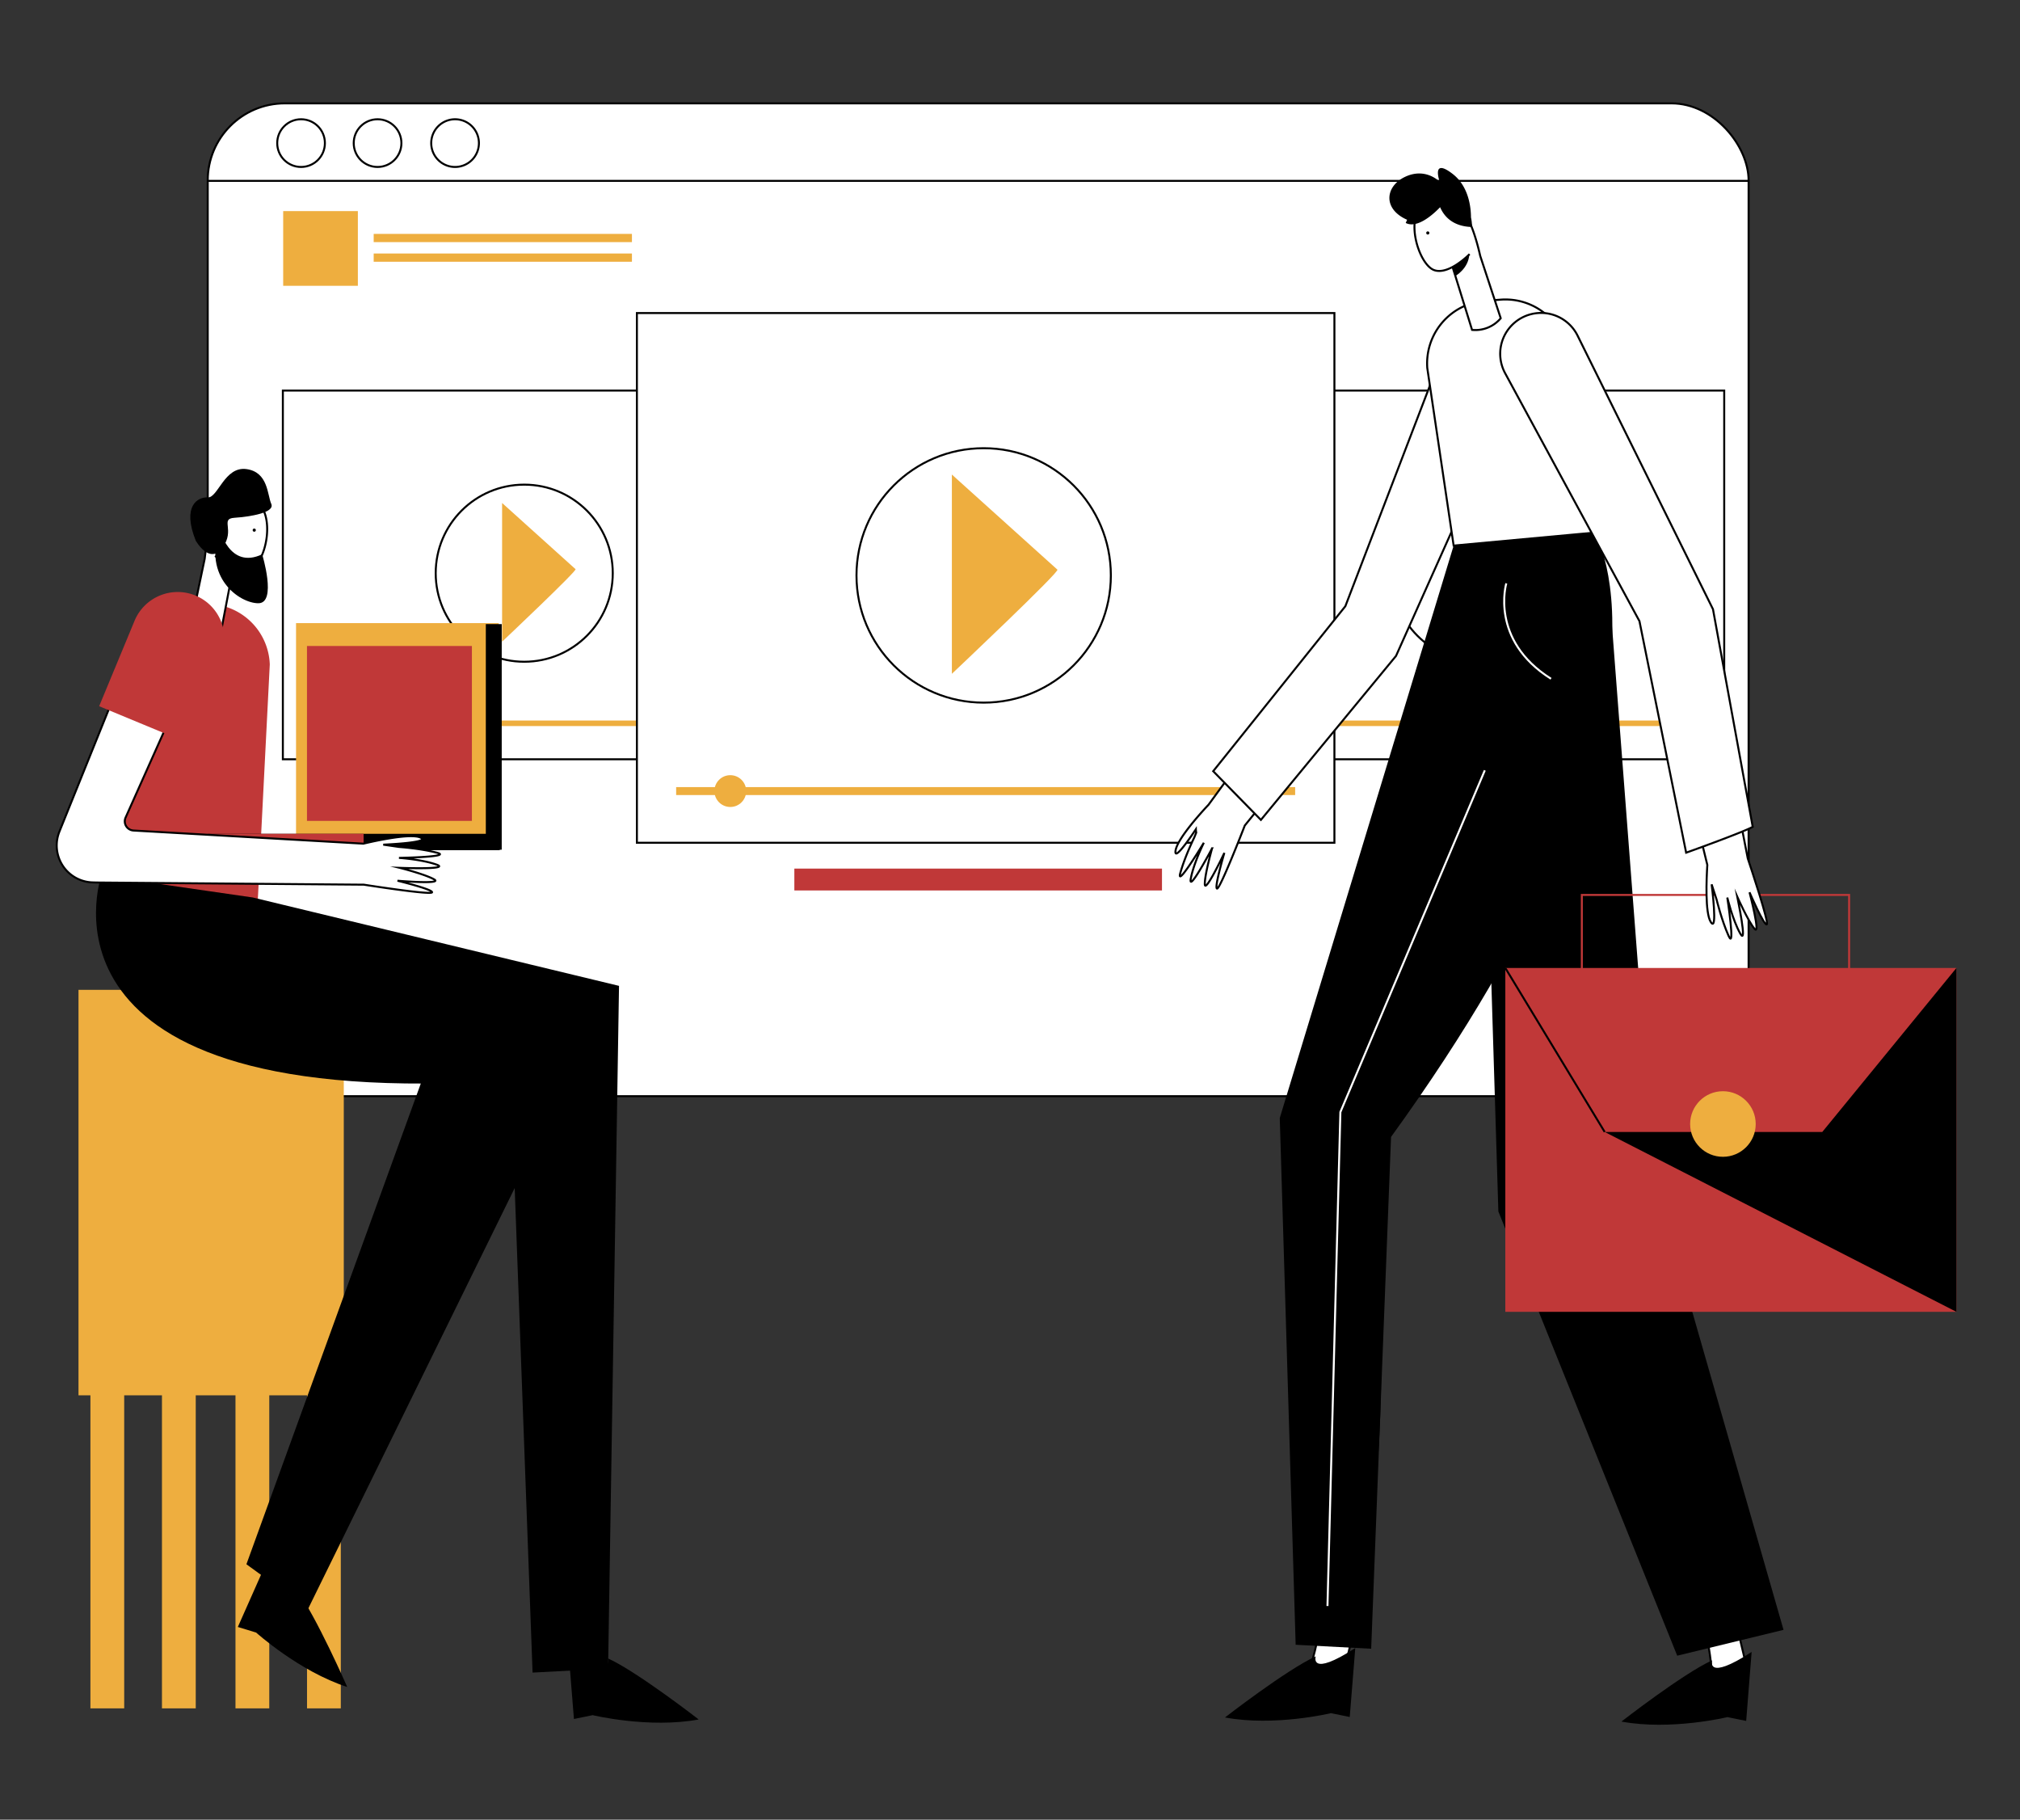 <svg id="Capa_1" data-name="Capa 1" xmlns="http://www.w3.org/2000/svg" viewBox="0 0 2033 1831"><rect x="0" y="0" width="2033" height="1831" fill="#333333" stroke="none"/><title>Mesa de trabajo 1</title><rect x="209.07" y="104" width="1550.78" height="999" rx="77.58" fill="#fff" stroke="#000" stroke-miterlimit="10" stroke-width="2"/><line x1="209" y1="182" x2="1760" y2="182" fill="none" stroke="#000" stroke-miterlimit="10" stroke-width="2"/><circle cx="303" cy="144" r="24" fill="#fff" stroke="#000" stroke-miterlimit="10" stroke-width="2"/><circle cx="380" cy="144" r="24" fill="#fff" stroke="#000" stroke-miterlimit="10" stroke-width="2"/><path d="M482,144a24,24,0,1,1-24-24A24,24,0,0,1,482,144Z" fill="#fff" stroke="#000" stroke-miterlimit="10" stroke-width="2"/><rect x="284.68" y="393" width="488.63" height="371" fill="#fff" stroke="#000" stroke-miterlimit="10" stroke-width="2"/><circle cx="527.61" cy="576.76" r="89.1" fill="#fff" stroke="#000" stroke-miterlimit="10" stroke-width="2"/><path d="M579.2,572.67l-73.87-66.56V645.67S582.69,572.67,579.2,572.67Z" fill="#eeae3f"/><rect x="312.18" y="725.02" width="433.65" height="5.57" fill="#eeae3f"/><rect x="1246.68" y="393" width="488.63" height="371" fill="#fff" stroke="#000" stroke-miterlimit="10" stroke-width="2"/><circle cx="1489.61" cy="576.76" r="89.1" fill="#fff" stroke="#000" stroke-miterlimit="10" stroke-width="2"/><path d="M1541.2,572.67l-73.87-66.56V645.67S1544.69,572.67,1541.2,572.67Z" fill="#eeae3f"/><rect x="1274.18" y="725.02" width="433.65" height="5.57" fill="#eeae3f"/><polygon points="346 996 79 996 79 1404 91 1404 91 1719 125 1719 125 1404 163 1404 163 1719 197 1719 197 1404 237 1404 237 1719 271 1719 271 1404 309 1404 309 1719 343 1719 343 1404 346 1404 346 996" fill="#eeae3f"/><path d="M259.47,905.38,110.26,889.84l19.35-216.1a63.18,63.18,0,0,1,60.8-65.45l15.66-.58a63.18,63.18,0,0,1,65.45,60.81Z" fill="#c03838"/><path d="M234.91,570.26l-12.44,65.07a33.39,33.39,0,0,1-30-8.43L206,562.32c7.58-67.55,31.22-72.65,51.34-58.57s10.68,60-3.34,67.39-37.52-11.86-37.52-11.86" fill="#fff" stroke="#000" stroke-miterlimit="10" stroke-width="2"/><circle cx="255.88" cy="533.44" r="1.59"/><path d="M233.19,579.58s-14-5.85-16.42-20c0,0,12.26,9.34,17.86,10.46Z"/><path d="M572.05,1660.3l5.58,69.39,18.85-3.86s56.81,13.66,106.71,4.33c0,0-62-48.12-91.35-61.47C611.84,1668.69,618.53,1690.32,572.05,1660.3Z"/><path d="M102,881s-84,240,412,206l22,596,76-4,11-687L254.43,903.07Z"/><polygon points="445 1031 248 1574 310 1619 558 1114 445 1031"/><path d="M267.62,1573.47l-28.25,63.63,18.41,5.62s43.39,39.13,91.68,54.76c0,0-31.48-71.88-50.9-97.63C298.56,1599.85,294.11,1622.05,267.62,1573.47Z"/><rect x="297.95" y="627" width="204" height="215" fill="#eeae3f"/><polygon points="504.95 628 488.95 628 488.95 839 209.45 839 209.45 855.5 502.95 855.5 502.95 855 504.95 855 504.95 628"/><rect x="308.95" y="650" width="166" height="176" fill="#c03838"/><rect x="209.45" y="839" width="156.5" height="16.5" fill="#c03838"/><path d="M401.55,863.23c1.58.1,23.43,1.65,37.77,6.75,14.72,5.23-35.78,3.3-37,3.26.78.19,26,6.6,34.74,11.7s-35.84,1.35-37,1.26c1.05.26,35.8,8.76,34.76,11.69-1,2.75-59.7-6.32-68.64-7.71h0L97.14,888l-3.93-.11A37.19,37.19,0,0,1,59.71,837l1.13-2.83,1.06-2.62L120,687.68l59.35,16.46-52.95,118.5a9.29,9.29,0,0,0,8,13.06L365.7,848.91c13.74-3.24,47-10.4,57.16-6.27,12.75,5.2-36,7.22-37.13,7.27l15.94,2.32s21,1.41,37.89,5.75C456.07,862.21,404,863.18,401.55,863.23Z" fill="#fff" stroke="#000" stroke-miterlimit="10" stroke-width="2"/><path d="M170,593.94h0a47,47,0,0,1,47,47v93a0,0,0,0,1,0,0H123a0,0,0,0,1,0,0v-93A47,47,0,0,1,170,593.94Z" transform="translate(267.15 -14.5) rotate(22.51)" fill="#c03838"/><rect x="641" y="315" width="702" height="533" fill="#fff" stroke="#000" stroke-miterlimit="10" stroke-width="2"/><circle cx="990" cy="579" r="128" fill="#fff" stroke="#000" stroke-miterlimit="10" stroke-width="2"/><path d="M1064.12,573.12,958,477.5V678S1069.13,573.12,1064.12,573.12Z" fill="#eeae3f"/><rect x="680.5" y="792" width="623" height="8" fill="#eeae3f"/><circle cx="735" cy="796" r="16" fill="#eeae3f"/><rect x="285" y="212.42" width="75.17" height="75.17" transform="translate(645.17 500) rotate(-180)" fill="#eeae3f"/><rect x="376.09" y="255.1" width="259.91" height="8.28" transform="translate(1012.09 518.47) rotate(-180)" fill="#eeae3f"/><rect x="376.09" y="235.35" width="259.91" height="8.28" transform="translate(1012.09 478.98) rotate(-180)" fill="#eeae3f"/><rect x="799.46" y="874" width="370" height="22" fill="#c03838"/><path d="M197,544s14,25,27,7-3-29,12-30,41-5,37-14-3-32-25-35-28.66,29-38.83,28.49S183,509,197,544Z"/><path d="M221,532s9.68,41.49,42.84,25.74c0,0,15.16,49.26-3.84,49.26S204,581,221,532Z"/><path d="M1219.9,853.62l-.11.2h0A.88.88,0,0,0,1219.9,853.62Z" fill="#fff" stroke="#000" stroke-miterlimit="10" stroke-width="2"/><path d="M1210.72,849.39l.14.12.72-1.51Z" fill="#fff" stroke="#000" stroke-miterlimit="10" stroke-width="2"/><path d="M1203.57,834.43a19.74,19.74,0,0,0,.37,3.35l-1.91,4.75s-9.31,18.85-14.06,35.66c-4.24,15,17.91-20.86,22.75-28.8l.86-1.39-.72,1.51c-2.47,5.18-10,21.59-12.39,34.5-2.79,14.9,19.49-26.76,21.32-30.19l.11-.2a.88.88,0,0,1-.06.21c-.72,2.56-7.29,26-7.29,35.71,0,10.15,19.16-30.24,19.69-31.37-.27.94-10.42,35.35-7.35,35.93,2.9.54,25-55.88,27.91-63.45l153.47-190.07L1504,423l-53-31.41-88.35,217.86L1216.3,809.75c-4.73,5-31.43,33.72-33.2,46.3C1181.67,866.25,1196,845.77,1203.57,834.43Z" fill="#fff" stroke="#000" stroke-miterlimit="10" stroke-width="2"/><polygon points="1494.01 461 1405.01 660 1269.01 825 1221.01 776 1354.01 610 1446.01 370 1494.01 461" fill="#fff" stroke="#000" stroke-miterlimit="10" stroke-width="2"/><path d="M1495.3,795.79,1531,1218s193,342,192,475l35-15s-38-162.68-123-494l-15-370Z" fill="#fff" stroke="#000" stroke-miterlimit="10" stroke-width="2"/><path d="M1762.9,1662.24l-5.48,69.4-18.86-3.84s-56.79,13.74-106.7,4.48c0,0,61.92-48.21,91.27-61.6C1723.13,1670.68,1716.47,1692.33,1762.9,1662.24Z"/><polygon points="1621.78 622.01 1665.01 1187 1795.01 1640 1688.01 1666 1508.01 1219 1495.01 796 1621.78 622.01"/><path d="M1430,761l-127,363s65,418.51,13.92,558.59l29.59,18.09S1421,1487,1373,1144l193.35-361.74Z" fill="#fff" stroke="#000" stroke-miterlimit="10" stroke-width="2"/><path d="M1463,549l141-13-25.92-176.22a63.16,63.16,0,0,0-67.71-58.27l-15.62,1.17a63.16,63.16,0,0,0-58.27,67.71Z" fill="#fff" stroke="#000" stroke-miterlimit="10" stroke-width="2"/><path d="M1461.93,268.66l19.6,63.29a33.42,33.42,0,0,0,28.85-11.72l-20.62-62.68c-15-66.28-39.11-68.72-57.53-52.48s-3.94,60.8,10.82,66.6,36-16,36-16" fill="#fff" stroke="#000" stroke-miterlimit="10" stroke-width="2"/><circle cx="1436.99" cy="234.41" r="1.59"/><path d="M1464.68,277.74s13.27-7.37,14.08-21.75c0,0-11.14,10.65-16.58,12.39Z"/><path d="M1364,1658.3l-5.58,69.39-18.85-3.86s-56.81,13.66-106.71,4.33c0,0,62-48.12,91.35-61.47C1324.17,1666.69,1317.48,1688.32,1364,1658.3Z"/><path d="M1605,536s107,177-205,608l-20,515-76-4-16-530,175-576Z"/><path d="M1414,178c21-10,35,5,35,5s-9-25,13-8c16.24,12.55,18.42,33.6,18.45,43.78a42.21,42.21,0,0,1,1,9.63c-19.6-.53-28.25-11-32.06-19.91-7.46,7.72-23.2,21.69-34.61,15.86,0,0,.48-1.24,1.4-3.21C1391.31,210.2,1394.2,187.43,1414,178Z"/><path d="M1516,587s-17,57,45,96" fill="none" stroke="#fff" stroke-miterlimit="10" stroke-width="2"/><polyline points="1494.36 775.13 1349.01 1119 1336.01 1616" fill="none" stroke="#fff" stroke-miterlimit="10" stroke-width="2"/><rect x="1515.01" y="974" width="454" height="346" transform="translate(3484.02 2294) rotate(-180)" fill="#c03838"/><rect x="1592.01" y="900.5" width="269" height="175.5" transform="translate(3453.02 1976.5) rotate(-180)" fill="none" stroke="#c03838" stroke-miterlimit="10" stroke-width="2"/><path d="M1658.06,623.82l60.25,246.49c-.89,14.09-2.35,48.08,3.43,57.38,7.35,11.83.91-37.85.91-37.85l5,15.34s4.92,20.44,12,36.39-1.24-38.45-1.24-38.45,5.3,22.4,13,36.2c7.64,13.63-2.78-35.94-3-37.08.33.74,10.87,24.52,17.37,32.3s-4.7-35.64-5-36.7c.43,1,14.64,33.82,17.36,32.29,2.55-1.42-16.27-57.84-19.14-66.37L1710,610.47,1606.53,395.59l-58.16,20.29Z" fill="#fff" stroke="#000" stroke-miterlimit="10" stroke-width="2"/><path d="M1764,832c-11,6-67,26-67,26l-47-233L1514.8,375.52a41.06,41.06,0,0,1,17-55.89h0a41.06,41.06,0,0,1,55.94,18.11L1724,613Z" fill="#fff" stroke="#000" stroke-miterlimit="10" stroke-width="2"/><polygon points="1969.01 974 1834.01 1139 1615.01 1139 1969.01 1320 1969.01 974"/><line x1="1515.01" y1="974" x2="1615.01" y2="1139" stroke="#000" stroke-miterlimit="10" stroke-width="2"/><circle cx="1734.01" cy="1131" r="33" fill="#eeae3f"/></svg>